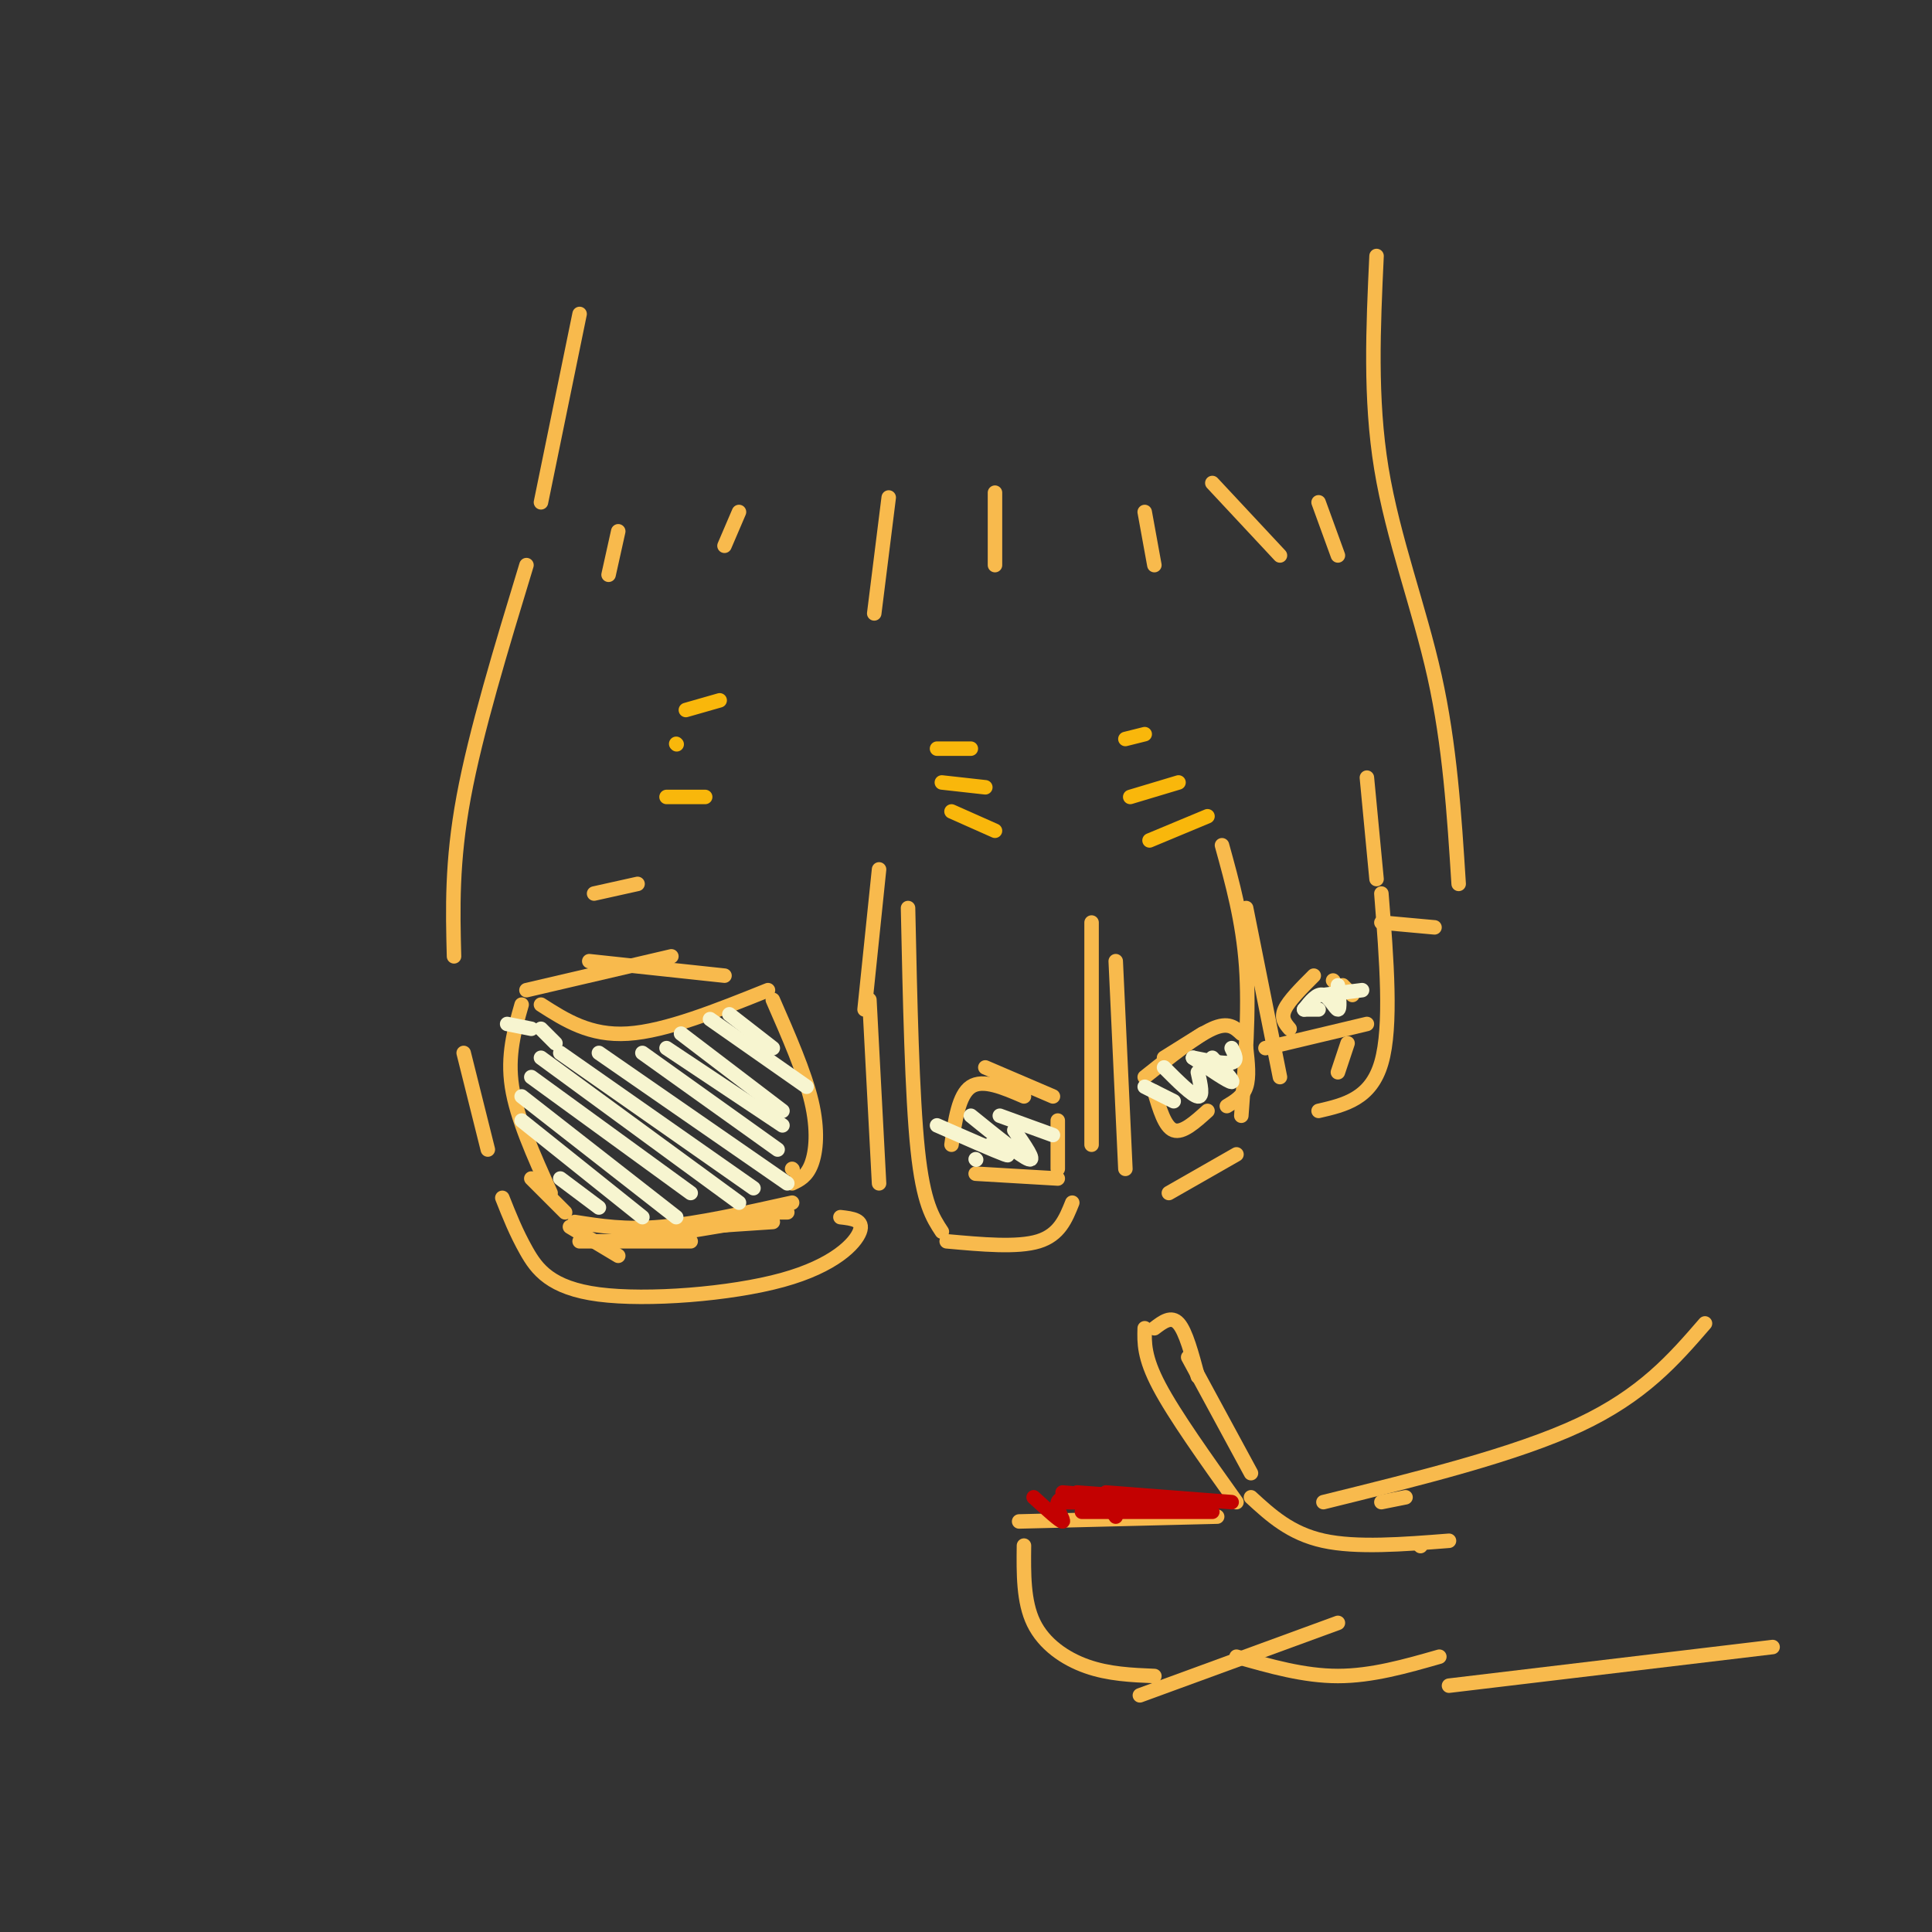 <svg viewBox='0 0 400 400' version='1.1' xmlns='http://www.w3.org/2000/svg' xmlns:xlink='http://www.w3.org/1999/xlink'><rect x="0" y="0" width="400" height="400" fill="#333333" stroke="none"/><g fill='none' stroke='rgb(248,186,77)' stroke-width='3' stroke-linecap='round' stroke-linejoin='round'><path d='M109,117c-5.250,17.250 -10.500,34.500 -13,48c-2.500,13.500 -2.250,23.250 -2,33'/><path d='M96,218c0.000,0.000 5.000,20.000 5,20'/><path d='M104,248c1.432,3.614 2.864,7.228 5,11c2.136,3.772 4.974,7.702 15,9c10.026,1.298 27.238,-0.035 38,-3c10.762,-2.965 15.075,-7.561 16,-10c0.925,-2.439 -1.537,-2.719 -4,-3'/><path d='M182,245c0.000,0.000 -2.000,-38.000 -2,-38'/><path d='M179,209c0.000,0.000 3.000,-29.000 3,-29'/><path d='M188,188c0.417,19.417 0.833,38.833 2,50c1.167,11.167 3.083,14.083 5,17'/><path d='M196,257c7.333,0.667 14.667,1.333 19,0c4.333,-1.333 5.667,-4.667 7,-8'/><path d='M226,237c0.000,0.000 0.000,-46.000 0,-46'/><path d='M231,199c0.000,0.000 2.000,43.000 2,43'/><path d='M242,247c0.000,0.000 14.000,-8.000 14,-8'/><path d='M257,231c0.833,-10.833 1.667,-21.667 1,-31c-0.667,-9.333 -2.833,-17.167 -5,-25'/><path d='M258,188c0.000,0.000 7.000,35.000 7,35'/><path d='M273,230c5.417,-1.250 10.833,-2.500 13,-10c2.167,-7.500 1.083,-21.250 0,-35'/><path d='M285,182c0.000,0.000 -2.000,-21.000 -2,-21'/><path d='M286,191c0.000,0.000 11.000,1.000 11,1'/><path d='M302,183c-0.911,-14.356 -1.822,-28.711 -5,-43c-3.178,-14.289 -8.622,-28.511 -11,-43c-2.378,-14.489 -1.689,-29.244 -1,-44'/><path d='M112,104c0.000,0.000 8.000,-39.000 8,-39'/><path d='M108,208c-1.500,5.250 -3.000,10.500 -2,17c1.000,6.500 4.500,14.250 8,22'/><path d='M110,244c0.000,0.000 7.000,7.000 7,7'/><path d='M119,253c5.250,0.833 10.500,1.667 18,1c7.500,-0.667 17.250,-2.833 27,-5'/><path d='M160,207c3.289,7.511 6.578,15.022 8,21c1.422,5.978 0.978,10.422 0,13c-0.978,2.578 -2.489,3.289 -4,4'/><path d='M122,199c0.000,0.000 28.000,3.000 28,3'/><path d='M109,205c0.000,0.000 30.000,-7.000 30,-7'/><path d='M112,208c5.083,3.250 10.167,6.500 18,6c7.833,-0.500 18.417,-4.750 29,-9'/><path d='M123,185c0.000,0.000 9.000,-2.000 9,-2'/><path d='M118,254c0.000,0.000 10.000,6.000 10,6'/><path d='M120,257c0.000,0.000 23.000,0.000 23,0'/><path d='M130,255c0.000,0.000 30.000,-2.000 30,-2'/><path d='M142,255c0.000,0.000 18.000,-3.000 18,-3'/><path d='M156,251c0.000,0.000 7.000,0.000 7,0'/><path d='M164,242c0.000,0.000 0.100,0.100 0.1,0.1'/><path d='M197,237c0.750,-5.167 1.500,-10.333 4,-12c2.500,-1.667 6.750,0.167 11,2'/><path d='M202,243c0.000,0.000 17.000,1.000 17,1'/><path d='M219,232c0.000,0.000 0.000,10.000 0,10'/><path d='M204,221c0.000,0.000 14.000,6.000 14,6'/><path d='M237,223c5.333,-4.250 10.667,-8.500 14,-10c3.333,-1.500 4.667,-0.250 6,1'/><path d='M239,226c1.083,3.667 2.167,7.333 4,8c1.833,0.667 4.417,-1.667 7,-4'/><path d='M258,217c0.333,3.000 0.667,6.000 0,8c-0.667,2.000 -2.333,3.000 -4,4'/><path d='M241,219c0.000,0.000 8.000,-5.000 8,-5'/><path d='M267,213c-0.917,-1.083 -1.833,-2.167 -1,-4c0.833,-1.833 3.417,-4.417 6,-7'/><path d='M278,204c0.000,0.000 2.000,2.000 2,2'/><path d='M279,216c0.000,0.000 -2.000,6.000 -2,6'/><path d='M262,217c0.000,0.000 21.000,-5.000 21,-5'/><path d='M276,203c0.000,0.000 0.100,0.100 0.1,0.1'/><path d='M294,320c0.000,0.000 0.100,0.100 0.1,0.1'/><path d='M300,319c-9.583,0.750 -19.167,1.500 -26,0c-6.833,-1.500 -10.917,-5.250 -15,-9'/><path d='M259,305c0.000,0.000 -13.000,-24.000 -13,-24'/><path d='M237,275c-0.083,3.000 -0.167,6.000 3,12c3.167,6.000 9.583,15.000 16,24'/><path d='M252,314c0.000,0.000 -41.000,1.000 -41,1'/><path d='M212,320c-0.067,5.800 -0.133,11.600 2,16c2.133,4.400 6.467,7.400 11,9c4.533,1.600 9.267,1.800 14,2'/><path d='M236,351c0.000,0.000 41.000,-15.000 41,-15'/><path d='M256,343c7.000,2.000 14.000,4.000 21,4c7.000,0.000 14.000,-2.000 21,-4'/><path d='M291,310c0.000,0.000 -5.000,1.000 -5,1'/><path d='M274,311c19.917,-4.917 39.833,-9.833 53,-16c13.167,-6.167 19.583,-13.583 26,-21'/><path d='M300,349c0.000,0.000 67.000,-8.000 67,-8'/><path d='M239,275c1.750,-1.333 3.500,-2.667 5,-1c1.500,1.667 2.750,6.333 4,11'/></g>
<g fill='none' stroke='rgb(195,1,1)' stroke-width='3' stroke-linecap='round' stroke-linejoin='round'><path d='M214,310c2.778,2.533 5.556,5.067 6,5c0.444,-0.067 -1.444,-2.733 -1,-4c0.444,-1.267 3.222,-1.133 6,-1'/><path d='M220,309c9.917,0.833 19.833,1.667 20,2c0.167,0.333 -9.417,0.167 -19,0'/><path d='M221,311c0.833,0.000 12.417,0.000 24,0'/><path d='M224,312c0.000,0.000 25.000,-1.000 25,-1'/><path d='M229,309c0.000,0.000 26.000,2.000 26,2'/><path d='M224,313c0.000,0.000 27.000,0.000 27,0'/><path d='M223,309c0.000,0.000 27.000,2.000 27,2'/><path d='M229,311c0.000,0.000 0.100,0.100 0.1,0.1'/><path d='M229,311c0.000,0.000 2.000,3.000 2,3'/></g>
<g fill='none' stroke='rgb(247,245,208)' stroke-width='3' stroke-linecap='round' stroke-linejoin='round'><path d='M116,244c0.000,0.000 8.000,6.000 8,6'/><path d='M108,232c0.000,0.000 25.000,20.000 25,20'/><path d='M108,227c0.000,0.000 32.000,25.000 32,25'/><path d='M110,223c0.000,0.000 33.000,24.000 33,24'/><path d='M112,219c0.000,0.000 41.000,30.000 41,30'/><path d='M116,218c0.000,0.000 40.000,28.000 40,28'/><path d='M124,218c0.000,0.000 39.000,27.000 39,27'/><path d='M133,218c0.000,0.000 28.000,20.000 28,20'/><path d='M138,217c0.000,0.000 24.000,16.000 24,16'/><path d='M141,214c0.000,0.000 21.000,16.000 21,16'/><path d='M147,211c0.000,0.000 20.000,14.000 20,14'/><path d='M151,210c0.000,0.000 9.000,7.000 9,7'/><path d='M105,212c0.000,0.000 5.000,1.000 5,1'/><path d='M112,213c0.000,0.000 3.000,3.000 3,3'/><path d='M202,240c0.000,0.000 0.100,0.100 0.1,0.1'/><path d='M194,233c6.083,2.667 12.167,5.333 14,6c1.833,0.667 -0.583,-0.667 -3,-2'/><path d='M201,231c5.250,4.250 10.500,8.500 12,9c1.500,0.500 -0.750,-2.750 -3,-6'/><path d='M207,231c0.000,0.000 11.000,4.000 11,4'/><path d='M237,225c0.000,0.000 6.000,3.000 6,3'/><path d='M241,221c2.917,2.917 5.833,5.833 7,6c1.167,0.167 0.583,-2.417 0,-5'/><path d='M247,219c3.667,2.500 7.333,5.000 8,5c0.667,0.000 -1.667,-2.500 -4,-5'/><path d='M247,219c3.333,0.667 6.667,1.333 8,1c1.333,-0.333 0.667,-1.667 0,-3'/><path d='M270,209c0.000,0.000 3.000,0.000 3,0'/><path d='M270,209c1.356,-1.711 2.711,-3.422 4,-3c1.289,0.422 2.511,2.978 3,3c0.489,0.022 0.244,-2.489 0,-5'/><path d='M274,206c0.000,0.000 8.000,-1.000 8,-1'/></g>
<g fill='none' stroke='rgb(248,186,77)' stroke-width='3' stroke-linecap='round' stroke-linejoin='round'><path d='M150,113c0.000,0.000 3.000,-7.000 3,-7'/><path d='M126,119c0.000,0.000 2.000,-9.000 2,-9'/><path d='M184,103c0.000,0.000 -3.000,24.000 -3,24'/><path d='M206,102c0.000,0.000 0.000,15.000 0,15'/><path d='M237,106c0.000,0.000 2.000,11.000 2,11'/><path d='M251,100c0.000,0.000 14.000,15.000 14,15'/><path d='M273,104c0.000,0.000 4.000,11.000 4,11'/></g>
<g fill='none' stroke='rgb(249,183,11)' stroke-width='3' stroke-linecap='round' stroke-linejoin='round'><path d='M138,165c0.000,0.000 8.000,0.000 8,0'/><path d='M140,154c0.000,0.000 0.100,0.100 0.1,0.1'/><path d='M142,147c0.000,0.000 7.000,-2.000 7,-2'/><path d='M194,155c0.000,0.000 7.000,0.000 7,0'/><path d='M195,162c0.000,0.000 9.000,1.000 9,1'/><path d='M197,168c0.000,0.000 9.000,4.000 9,4'/><path d='M233,153c0.000,0.000 4.000,-1.000 4,-1'/><path d='M234,165c0.000,0.000 10.000,-3.000 10,-3'/><path d='M238,174c0.000,0.000 12.000,-5.000 12,-5'/></g>
</svg>